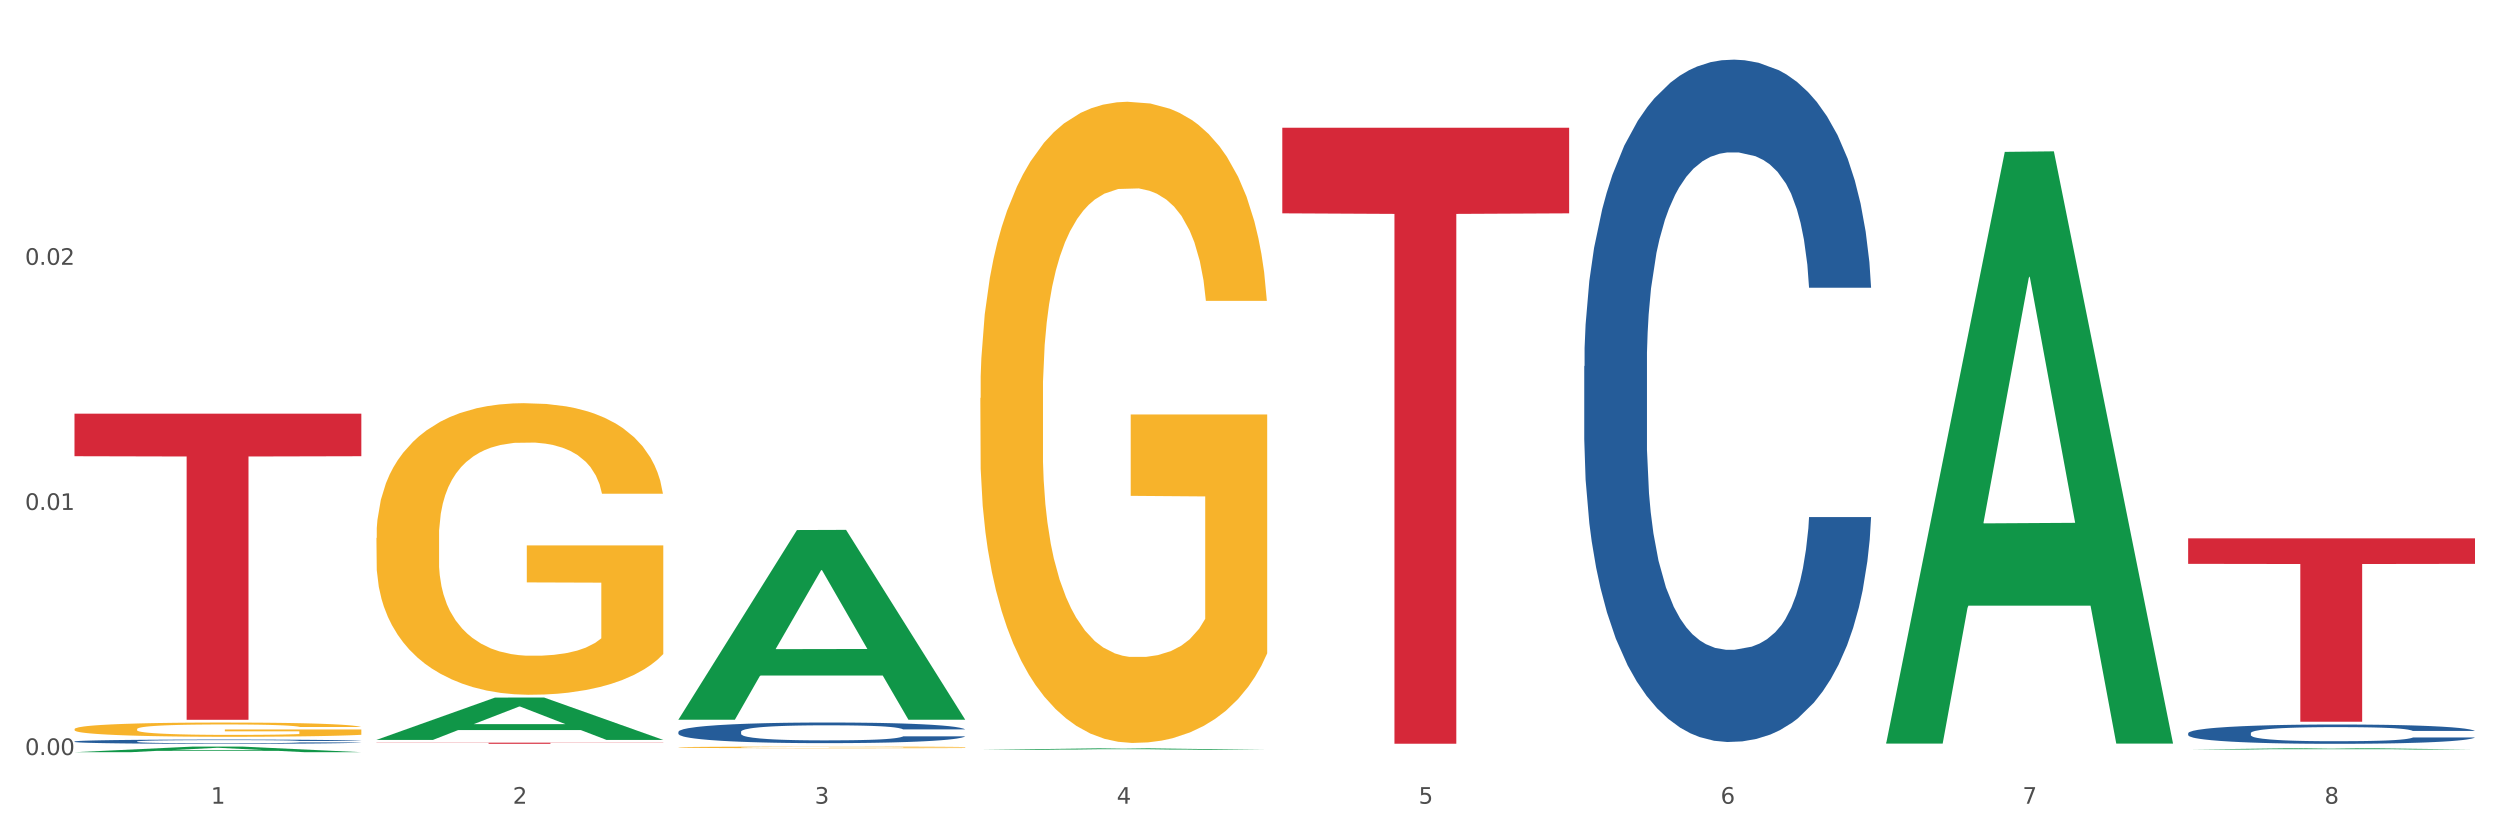 <?xml version="1.0" encoding="utf-8" standalone="no"?>
<!DOCTYPE svg PUBLIC "-//W3C//DTD SVG 1.1//EN"
  "http://www.w3.org/Graphics/SVG/1.1/DTD/svg11.dtd">
<svg xmlns:xlink="http://www.w3.org/1999/xlink" width="1080pt" height="360pt" viewBox="0 0 1080 360" xmlns="http://www.w3.org/2000/svg" version="1.1">
 <rect x="0" y="0" width="1080" height="360" fill="#333333" stroke="none"/>
 <defs>
  <style type="text/css">*{stroke-linejoin: round; stroke-linecap: butt}</style>
 </defs>
 <g id="figure_1">
  <g id="patch_1">
   <path d="M 0 360 
L 1080 360 
L 1080 0 
L 0 0 
z
" style="fill: #ffffff; stroke: #ffffff; stroke-linejoin: miter"/>
  </g>
  <g id="axes_1">
   <g id="matplotlib.axis_1">
    <g id="xtick_1">
     <g id="text_1">
      <!-- 1 -->
      <g style="fill: #4d4d4d" transform="translate(91.082 347.204) scale(0.096 -0.096)">
       <defs>
        <path id="DejaVuSans-31" d="M 794 531 
L 1825 531 
L 1825 4091 
L 703 3866 
L 703 4441 
L 1819 4666 
L 2450 4666 
L 2450 531 
L 3481 531 
L 3481 0 
L 794 0 
L 794 531 
z
" transform="scale(0.016)"/>
       </defs>
       <use xlink:href="#DejaVuSans-31"/>
      </g>
     </g>
    </g>
    <g id="xtick_2">
     <g id="text_2">
      <!-- 2 -->
      <g style="fill: #4d4d4d" transform="translate(221.525 347.204) scale(0.096 -0.096)">
       <defs>
        <path id="DejaVuSans-32" d="M 1228 531 
L 3431 531 
L 3431 0 
L 469 0 
L 469 531 
Q 828 903 1448 1529 
Q 2069 2156 2228 2338 
Q 2531 2678 2651 2914 
Q 2772 3150 2772 3378 
Q 2772 3750 2511 3984 
Q 2250 4219 1831 4219 
Q 1534 4219 1204 4116 
Q 875 4013 500 3803 
L 500 4441 
Q 881 4594 1212 4672 
Q 1544 4750 1819 4750 
Q 2544 4750 2975 4387 
Q 3406 4025 3406 3419 
Q 3406 3131 3298 2873 
Q 3191 2616 2906 2266 
Q 2828 2175 2409 1742 
Q 1991 1309 1228 531 
z
" transform="scale(0.016)"/>
       </defs>
       <use xlink:href="#DejaVuSans-32"/>
      </g>
     </g>
    </g>
    <g id="xtick_3">
     <g id="text_3">
      <!-- 3 -->
      <g style="fill: #4d4d4d" transform="translate(351.968 347.204) scale(0.096 -0.096)">
       <defs>
        <path id="DejaVuSans-33" d="M 2597 2516 
Q 3050 2419 3304 2112 
Q 3559 1806 3559 1356 
Q 3559 666 3084 287 
Q 2609 -91 1734 -91 
Q 1441 -91 1130 -33 
Q 819 25 488 141 
L 488 750 
Q 750 597 1062 519 
Q 1375 441 1716 441 
Q 2309 441 2620 675 
Q 2931 909 2931 1356 
Q 2931 1769 2642 2001 
Q 2353 2234 1838 2234 
L 1294 2234 
L 1294 2753 
L 1863 2753 
Q 2328 2753 2575 2939 
Q 2822 3125 2822 3475 
Q 2822 3834 2567 4026 
Q 2313 4219 1838 4219 
Q 1578 4219 1281 4162 
Q 984 4106 628 3988 
L 628 4550 
Q 988 4650 1302 4700 
Q 1616 4750 1894 4750 
Q 2613 4750 3031 4423 
Q 3450 4097 3450 3541 
Q 3450 3153 3228 2886 
Q 3006 2619 2597 2516 
z
" transform="scale(0.016)"/>
       </defs>
       <use xlink:href="#DejaVuSans-33"/>
      </g>
     </g>
    </g>
    <g id="xtick_4">
     <g id="text_4">
      <!-- 4 -->
      <g style="fill: #4d4d4d" transform="translate(482.412 347.204) scale(0.096 -0.096)">
       <defs>
        <path id="DejaVuSans-34" d="M 2419 4116 
L 825 1625 
L 2419 1625 
L 2419 4116 
z
M 2253 4666 
L 3047 4666 
L 3047 1625 
L 3713 1625 
L 3713 1100 
L 3047 1100 
L 3047 0 
L 2419 0 
L 2419 1100 
L 313 1100 
L 313 1709 
L 2253 4666 
z
" transform="scale(0.016)"/>
       </defs>
       <use xlink:href="#DejaVuSans-34"/>
      </g>
     </g>
    </g>
    <g id="xtick_5">
     <g id="text_5">
      <!-- 5 -->
      <g style="fill: #4d4d4d" transform="translate(612.855 347.204) scale(0.096 -0.096)">
       <defs>
        <path id="DejaVuSans-35" d="M 691 4666 
L 3169 4666 
L 3169 4134 
L 1269 4134 
L 1269 2991 
Q 1406 3038 1543 3061 
Q 1681 3084 1819 3084 
Q 2600 3084 3056 2656 
Q 3513 2228 3513 1497 
Q 3513 744 3044 326 
Q 2575 -91 1722 -91 
Q 1428 -91 1123 -41 
Q 819 9 494 109 
L 494 744 
Q 775 591 1075 516 
Q 1375 441 1709 441 
Q 2250 441 2565 725 
Q 2881 1009 2881 1497 
Q 2881 1984 2565 2268 
Q 2250 2553 1709 2553 
Q 1456 2553 1204 2497 
Q 953 2441 691 2322 
L 691 4666 
z
" transform="scale(0.016)"/>
       </defs>
       <use xlink:href="#DejaVuSans-35"/>
      </g>
     </g>
    </g>
    <g id="xtick_6">
     <g id="text_6">
      <!-- 6 -->
      <g style="fill: #4d4d4d" transform="translate(743.299 347.204) scale(0.096 -0.096)">
       <defs>
        <path id="DejaVuSans-36" d="M 2113 2584 
Q 1688 2584 1439 2293 
Q 1191 2003 1191 1497 
Q 1191 994 1439 701 
Q 1688 409 2113 409 
Q 2538 409 2786 701 
Q 3034 994 3034 1497 
Q 3034 2003 2786 2293 
Q 2538 2584 2113 2584 
z
M 3366 4563 
L 3366 3988 
Q 3128 4100 2886 4159 
Q 2644 4219 2406 4219 
Q 1781 4219 1451 3797 
Q 1122 3375 1075 2522 
Q 1259 2794 1537 2939 
Q 1816 3084 2150 3084 
Q 2853 3084 3261 2657 
Q 3669 2231 3669 1497 
Q 3669 778 3244 343 
Q 2819 -91 2113 -91 
Q 1303 -91 875 529 
Q 447 1150 447 2328 
Q 447 3434 972 4092 
Q 1497 4750 2381 4750 
Q 2619 4750 2861 4703 
Q 3103 4656 3366 4563 
z
" transform="scale(0.016)"/>
       </defs>
       <use xlink:href="#DejaVuSans-36"/>
      </g>
     </g>
    </g>
    <g id="xtick_7">
     <g id="text_7">
      <!-- 7 -->
      <g style="fill: #4d4d4d" transform="translate(873.742 347.204) scale(0.096 -0.096)">
       <defs>
        <path id="DejaVuSans-37" d="M 525 4666 
L 3525 4666 
L 3525 4397 
L 1831 0 
L 1172 0 
L 2766 4134 
L 525 4134 
L 525 4666 
z
" transform="scale(0.016)"/>
       </defs>
       <use xlink:href="#DejaVuSans-37"/>
      </g>
     </g>
    </g>
    <g id="xtick_8">
     <g id="text_8">
      <!-- 8 -->
      <g style="fill: #4d4d4d" transform="translate(1004.185 347.204) scale(0.096 -0.096)">
       <defs>
        <path id="DejaVuSans-38" d="M 2034 2216 
Q 1584 2216 1326 1975 
Q 1069 1734 1069 1313 
Q 1069 891 1326 650 
Q 1584 409 2034 409 
Q 2484 409 2743 651 
Q 3003 894 3003 1313 
Q 3003 1734 2745 1975 
Q 2488 2216 2034 2216 
z
M 1403 2484 
Q 997 2584 770 2862 
Q 544 3141 544 3541 
Q 544 4100 942 4425 
Q 1341 4750 2034 4750 
Q 2731 4750 3128 4425 
Q 3525 4100 3525 3541 
Q 3525 3141 3298 2862 
Q 3072 2584 2669 2484 
Q 3125 2378 3379 2068 
Q 3634 1759 3634 1313 
Q 3634 634 3220 271 
Q 2806 -91 2034 -91 
Q 1263 -91 848 271 
Q 434 634 434 1313 
Q 434 1759 690 2068 
Q 947 2378 1403 2484 
z
M 1172 3481 
Q 1172 3119 1398 2916 
Q 1625 2713 2034 2713 
Q 2441 2713 2670 2916 
Q 2900 3119 2900 3481 
Q 2900 3844 2670 4047 
Q 2441 4250 2034 4250 
Q 1625 4250 1398 4047 
Q 1172 3844 1172 3481 
z
" transform="scale(0.016)"/>
       </defs>
       <use xlink:href="#DejaVuSans-38"/>
      </g>
     </g>
    </g>
    <g id="xtick_9"/>
    <g id="xtick_10"/>
    <g id="xtick_11"/>
    <g id="xtick_12"/>
    <g id="xtick_13"/>
    <g id="xtick_14"/>
    <g id="xtick_15"/>
   </g>
   <g id="matplotlib.axis_2">
    <g id="ytick_1">
     <g id="text_9">
      <!-- 0.00 -->
      <g style="fill: #4d4d4d" transform="translate(10.8 326.169) scale(0.096 -0.096)">
       <defs>
        <path id="DejaVuSans-30" d="M 2034 4250 
Q 1547 4250 1301 3770 
Q 1056 3291 1056 2328 
Q 1056 1369 1301 889 
Q 1547 409 2034 409 
Q 2525 409 2770 889 
Q 3016 1369 3016 2328 
Q 3016 3291 2770 3770 
Q 2525 4250 2034 4250 
z
M 2034 4750 
Q 2819 4750 3233 4129 
Q 3647 3509 3647 2328 
Q 3647 1150 3233 529 
Q 2819 -91 2034 -91 
Q 1250 -91 836 529 
Q 422 1150 422 2328 
Q 422 3509 836 4129 
Q 1250 4750 2034 4750 
z
" transform="scale(0.016)"/>
        <path id="DejaVuSans-2e" d="M 684 794 
L 1344 794 
L 1344 0 
L 684 0 
L 684 794 
z
" transform="scale(0.016)"/>
       </defs>
       <use xlink:href="#DejaVuSans-30"/>
       <use xlink:href="#DejaVuSans-2e" transform="translate(63.623 0)"/>
       <use xlink:href="#DejaVuSans-30" transform="translate(95.41 0)"/>
       <use xlink:href="#DejaVuSans-30" transform="translate(159.033 0)"/>
      </g>
     </g>
    </g>
    <g id="ytick_2">
     <g id="text_10">
      <!-- 0.01 -->
      <g style="fill: #4d4d4d" transform="translate(10.8 220.286) scale(0.096 -0.096)">
       <use xlink:href="#DejaVuSans-30"/>
       <use xlink:href="#DejaVuSans-2e" transform="translate(63.623 0)"/>
       <use xlink:href="#DejaVuSans-30" transform="translate(95.41 0)"/>
       <use xlink:href="#DejaVuSans-31" transform="translate(159.033 0)"/>
      </g>
     </g>
    </g>
    <g id="ytick_3">
     <g id="text_11">
      <!-- 0.02 -->
      <g style="fill: #4d4d4d" transform="translate(10.8 114.404) scale(0.096 -0.096)">
       <use xlink:href="#DejaVuSans-30"/>
       <use xlink:href="#DejaVuSans-2e" transform="translate(63.623 0)"/>
       <use xlink:href="#DejaVuSans-30" transform="translate(95.41 0)"/>
       <use xlink:href="#DejaVuSans-32" transform="translate(159.033 0)"/>
      </g>
     </g>
    </g>
    <g id="ytick_4"/>
    <g id="ytick_5"/>
    <g id="ytick_6"/>
   </g>
   <g id="PolyCollection_1">
    <path d="M 32.175 324.945 
L 32.303 324.943 
L 83.404 322.524 
L 104.611 322.522 
L 156.096 324.95 
L 131.567 324.95 
L 120.453 324.384 
L 67.691 324.384 
L 67.307 324.393 
L 56.576 324.95 
L 32.175 324.95 
L 32.175 324.945 
L 74.334 324.047 
L 113.81 324.045 
L 94.263 323.039 
L 94.008 323.035 
L 93.752 323.041 
L 74.206 324.045 
L 74.334 324.047 
L 32.175 324.945 
z
" clip-path="url(#pac7fa2f0d4)" style="fill: #109648"/>
    <path d="M 945.279 232.571 
L 1069.2 232.571 
L 1069.2 243.581 
L 1020.454 243.656 
L 1020.454 311.799 
L 993.731 311.799 
L 993.731 243.656 
L 945.279 243.581 
L 945.279 232.646 
L 945.279 232.571 
z
" clip-path="url(#pac7fa2f0d4)" style="fill: #d62839"/>
    <path d="M 553.949 55.178 
L 677.87 55.178 
L 677.87 92.159 
L 629.124 92.409 
L 629.124 321.293 
L 602.401 321.293 
L 602.401 92.409 
L 553.949 92.159 
L 553.949 55.428 
L 553.949 55.178 
z
" clip-path="url(#pac7fa2f0d4)" style="fill: #d62839"/>
    <path d="M 162.618 320.836 
L 286.54 320.836 
L 286.54 320.905 
L 237.793 320.906 
L 237.793 321.335 
L 211.071 321.335 
L 211.071 320.906 
L 162.618 320.905 
L 162.618 320.836 
L 162.618 320.836 
z
" clip-path="url(#pac7fa2f0d4)" style="fill: #d62839"/>
    <path d="M 32.175 178.705 
L 156.096 178.705 
L 156.096 197.083 
L 107.35 197.207 
L 107.35 310.955 
L 80.628 310.955 
L 80.628 197.207 
L 32.175 197.083 
L 32.175 178.829 
L 32.175 178.705 
z
" clip-path="url(#pac7fa2f0d4)" style="fill: #d62839"/>
    <path d="M 32.175 320.315 
L 32.321 320.313 
L 32.321 320.266 
L 32.761 320.202 
L 34.372 320.083 
L 36.423 319.994 
L 39.938 319.889 
L 41.843 319.845 
L 44.333 319.796 
L 49.46 319.716 
L 55.319 319.649 
L 59.42 319.611 
L 62.496 319.588 
L 69.381 319.545 
L 73.336 319.527 
L 77.437 319.512 
L 80.953 319.501 
L 86.812 319.49 
L 91.499 319.485 
L 96.919 319.483 
L 101.46 319.485 
L 107.465 319.491 
L 116.254 319.512 
L 119.623 319.523 
L 124.164 319.544 
L 128.851 319.571 
L 132.66 319.598 
L 137.054 319.637 
L 141.595 319.687 
L 145.989 319.752 
L 149.065 319.811 
L 151.555 319.873 
L 153.753 319.95 
L 155.364 320.032 
L 156.096 320.102 
L 129.291 320.102 
L 128.558 320.039 
L 127.093 319.972 
L 125.629 319.926 
L 124.017 319.889 
L 121.527 319.846 
L 119.33 319.819 
L 115.668 319.787 
L 112.299 319.767 
L 109.516 319.755 
L 106.147 319.745 
L 98.969 319.735 
L 93.843 319.735 
L 90.62 319.738 
L 86.665 319.747 
L 83.296 319.758 
L 79.341 319.779 
L 76.265 319.801 
L 73.189 319.83 
L 71.431 319.85 
L 68.795 319.887 
L 67.037 319.917 
L 64.693 319.97 
L 63.375 320.007 
L 61.031 320.103 
L 60.006 320.175 
L 59.567 320.224 
L 59.274 320.278 
L 59.274 320.542 
L 60.152 320.66 
L 60.885 320.711 
L 62.057 320.768 
L 64.254 320.843 
L 67.476 320.915 
L 70.845 320.968 
L 73.629 321 
L 76.265 321.024 
L 78.902 321.042 
L 82.124 321.059 
L 84.761 321.069 
L 88.716 321.079 
L 93.403 321.084 
L 97.065 321.084 
L 104.536 321.076 
L 107.905 321.067 
L 111.127 321.056 
L 114.643 321.037 
L 117.426 321.017 
L 119.037 321.002 
L 121.674 320.969 
L 123.724 320.936 
L 125.482 320.897 
L 126.654 320.863 
L 127.972 320.812 
L 128.998 320.755 
L 129.291 320.724 
L 156.096 320.724 
L 155.51 320.785 
L 154.485 320.844 
L 152.434 320.924 
L 150.823 320.969 
L 148.333 321.025 
L 145.696 321.073 
L 142.034 321.125 
L 138.665 321.164 
L 135.15 321.198 
L 131.341 321.228 
L 124.457 321.27 
L 121.967 321.282 
L 116.693 321.303 
L 112.592 321.314 
L 106.586 321.326 
L 100.434 321.333 
L 93.989 321.335 
L 88.276 321.331 
L 81.978 321.321 
L 78.023 321.311 
L 73.629 321.296 
L 68.502 321.272 
L 63.668 321.243 
L 59.127 321.21 
L 54.879 321.171 
L 50.924 321.127 
L 45.798 321.054 
L 41.989 320.983 
L 39.206 320.917 
L 37.302 320.861 
L 35.398 320.79 
L 34.372 320.741 
L 32.761 320.623 
L 32.175 320.513 
L 32.175 320.315 
z
" clip-path="url(#pac7fa2f0d4)" style="fill: #255c99"/>
    <path d="M 293.062 316.132 
L 293.208 316.124 
L 293.208 315.896 
L 293.648 315.586 
L 295.259 315.016 
L 297.31 314.585 
L 300.825 314.08 
L 302.729 313.868 
L 305.22 313.632 
L 310.346 313.249 
L 316.205 312.923 
L 320.307 312.744 
L 323.383 312.63 
L 330.267 312.426 
L 334.222 312.337 
L 338.324 312.263 
L 341.839 312.215 
L 347.698 312.158 
L 352.386 312.133 
L 357.806 312.125 
L 362.346 312.133 
L 368.352 312.166 
L 377.141 312.263 
L 380.51 312.32 
L 385.051 312.418 
L 389.738 312.549 
L 393.546 312.679 
L 397.941 312.866 
L 402.482 313.11 
L 406.876 313.42 
L 409.952 313.705 
L 412.442 314.006 
L 414.639 314.373 
L 416.251 314.772 
L 416.983 315.106 
L 390.177 315.106 
L 389.445 314.804 
L 387.98 314.479 
L 386.515 314.259 
L 384.904 314.08 
L 382.414 313.876 
L 380.217 313.746 
L 376.555 313.591 
L 373.186 313.493 
L 370.403 313.436 
L 367.034 313.387 
L 359.856 313.339 
L 354.729 313.339 
L 351.507 313.355 
L 347.552 313.396 
L 344.183 313.453 
L 340.228 313.55 
L 337.152 313.656 
L 334.076 313.795 
L 332.318 313.892 
L 329.682 314.071 
L 327.924 314.218 
L 325.58 314.471 
L 324.262 314.65 
L 321.918 315.114 
L 320.893 315.456 
L 320.453 315.692 
L 320.16 315.953 
L 320.16 317.223 
L 321.039 317.793 
L 321.772 318.038 
L 322.944 318.315 
L 325.141 318.673 
L 328.363 319.023 
L 331.732 319.276 
L 334.515 319.43 
L 337.152 319.544 
L 339.789 319.634 
L 343.011 319.715 
L 345.648 319.764 
L 349.603 319.813 
L 354.29 319.838 
L 357.952 319.838 
L 365.422 319.797 
L 368.791 319.756 
L 372.014 319.699 
L 375.529 319.609 
L 378.313 319.512 
L 379.924 319.438 
L 382.56 319.284 
L 384.611 319.121 
L 386.369 318.934 
L 387.541 318.771 
L 388.859 318.526 
L 389.884 318.249 
L 390.177 318.103 
L 416.983 318.103 
L 416.397 318.396 
L 415.372 318.681 
L 413.321 319.064 
L 411.71 319.284 
L 409.22 319.552 
L 406.583 319.781 
L 402.921 320.033 
L 399.552 320.22 
L 396.037 320.383 
L 392.228 320.53 
L 385.344 320.733 
L 382.853 320.79 
L 377.58 320.888 
L 373.479 320.945 
L 367.473 321.002 
L 361.321 321.035 
L 354.876 321.043 
L 349.163 321.027 
L 342.865 320.978 
L 338.91 320.929 
L 334.515 320.856 
L 329.389 320.742 
L 324.555 320.603 
L 320.014 320.44 
L 315.766 320.253 
L 311.811 320.041 
L 306.684 319.691 
L 302.876 319.349 
L 300.093 319.031 
L 298.189 318.762 
L 296.284 318.42 
L 295.259 318.184 
L 293.648 317.614 
L 293.062 317.085 
L 293.062 316.132 
z
" clip-path="url(#pac7fa2f0d4)" style="fill: #255c99"/>
    <path d="M 684.392 158.215 
L 684.538 157.945 
L 684.538 150.407 
L 684.978 140.177 
L 686.589 121.332 
L 688.64 107.063 
L 692.155 90.372 
L 694.06 83.372 
L 696.55 75.565 
L 701.677 62.912 
L 707.536 52.143 
L 711.637 46.22 
L 714.713 42.451 
L 721.598 35.721 
L 725.553 32.759 
L 729.654 30.336 
L 733.169 28.721 
L 739.029 26.836 
L 743.716 26.029 
L 749.136 25.759 
L 753.677 26.029 
L 759.682 27.106 
L 768.471 30.336 
L 771.84 32.221 
L 776.381 35.451 
L 781.068 39.759 
L 784.877 44.066 
L 789.271 50.258 
L 793.812 58.335 
L 798.206 68.565 
L 801.282 77.988 
L 803.772 87.949 
L 805.97 100.064 
L 807.581 113.255 
L 808.313 124.293 
L 781.508 124.293 
L 780.775 114.332 
L 779.31 103.563 
L 777.846 96.295 
L 776.234 90.372 
L 773.744 83.641 
L 771.547 79.334 
L 767.885 74.219 
L 764.516 70.988 
L 761.733 69.104 
L 758.364 67.488 
L 751.186 65.873 
L 746.06 65.873 
L 742.837 66.411 
L 738.882 67.757 
L 735.513 69.642 
L 731.558 72.873 
L 728.482 76.372 
L 725.406 80.949 
L 723.648 84.18 
L 721.012 90.103 
L 719.254 94.949 
L 716.91 103.294 
L 715.592 109.217 
L 713.248 124.562 
L 712.223 135.87 
L 711.784 143.677 
L 711.491 152.292 
L 711.491 194.29 
L 712.369 213.135 
L 713.102 221.212 
L 714.274 230.365 
L 716.471 242.211 
L 719.693 253.787 
L 723.062 262.133 
L 725.846 267.248 
L 728.482 271.017 
L 731.119 273.978 
L 734.341 276.671 
L 736.978 278.286 
L 740.933 279.901 
L 745.62 280.709 
L 749.282 280.709 
L 756.753 279.363 
L 760.122 278.017 
L 763.344 276.132 
L 766.86 273.171 
L 769.643 269.94 
L 771.254 267.517 
L 773.891 262.402 
L 775.941 257.018 
L 777.699 250.826 
L 778.871 245.441 
L 780.189 237.365 
L 781.215 228.211 
L 781.508 223.365 
L 808.313 223.365 
L 807.727 233.057 
L 806.702 242.48 
L 804.651 255.133 
L 803.04 262.402 
L 800.55 271.286 
L 797.913 278.824 
L 794.251 287.17 
L 790.882 293.362 
L 787.367 298.746 
L 783.558 303.592 
L 776.674 310.323 
L 774.184 312.207 
L 768.91 315.438 
L 764.809 317.322 
L 758.803 319.207 
L 752.651 320.284 
L 746.206 320.553 
L 740.493 320.015 
L 734.195 318.399 
L 730.24 316.784 
L 725.846 314.361 
L 720.719 310.592 
L 715.885 306.015 
L 711.344 300.631 
L 707.096 294.439 
L 703.141 287.439 
L 698.015 275.863 
L 694.206 264.556 
L 691.423 254.056 
L 689.519 245.172 
L 687.615 233.865 
L 686.589 226.058 
L 684.978 207.212 
L 684.392 189.713 
L 684.392 158.215 
z
" clip-path="url(#pac7fa2f0d4)" style="fill: #255c99"/>
    <path d="M 945.279 316.737 
L 945.425 316.73 
L 945.425 316.516 
L 945.865 316.226 
L 947.476 315.693 
L 949.527 315.289 
L 953.042 314.816 
L 954.946 314.618 
L 957.437 314.397 
L 962.563 314.038 
L 968.422 313.733 
L 972.524 313.566 
L 975.6 313.459 
L 982.484 313.268 
L 986.439 313.184 
L 990.541 313.116 
L 994.056 313.07 
L 999.915 313.017 
L 1004.603 312.994 
L 1010.022 312.986 
L 1014.563 312.994 
L 1020.569 313.024 
L 1029.358 313.116 
L 1032.727 313.169 
L 1037.268 313.261 
L 1041.955 313.383 
L 1045.763 313.505 
L 1050.158 313.68 
L 1054.699 313.909 
L 1059.093 314.198 
L 1062.169 314.465 
L 1064.659 314.747 
L 1066.856 315.09 
L 1068.468 315.464 
L 1069.2 315.777 
L 1042.394 315.777 
L 1041.662 315.494 
L 1040.197 315.189 
L 1038.732 314.984 
L 1037.121 314.816 
L 1034.631 314.625 
L 1032.434 314.503 
L 1028.772 314.358 
L 1025.403 314.267 
L 1022.62 314.214 
L 1019.251 314.168 
L 1012.073 314.122 
L 1006.946 314.122 
L 1003.724 314.137 
L 999.769 314.175 
L 996.4 314.229 
L 992.445 314.32 
L 989.369 314.419 
L 986.293 314.549 
L 984.535 314.641 
L 981.899 314.808 
L 980.141 314.946 
L 977.797 315.182 
L 976.479 315.35 
L 974.135 315.784 
L 973.11 316.104 
L 972.67 316.326 
L 972.377 316.569 
L 972.377 317.759 
L 973.256 318.293 
L 973.989 318.521 
L 975.16 318.781 
L 977.358 319.116 
L 980.58 319.444 
L 983.949 319.68 
L 986.732 319.825 
L 989.369 319.932 
L 992.006 320.016 
L 995.228 320.092 
L 997.865 320.138 
L 1001.82 320.183 
L 1006.507 320.206 
L 1010.169 320.206 
L 1017.639 320.168 
L 1021.008 320.13 
L 1024.231 320.077 
L 1027.746 319.993 
L 1030.53 319.901 
L 1032.141 319.833 
L 1034.777 319.688 
L 1036.828 319.535 
L 1038.586 319.36 
L 1039.758 319.208 
L 1041.076 318.979 
L 1042.101 318.72 
L 1042.394 318.582 
L 1069.2 318.582 
L 1068.614 318.857 
L 1067.589 319.124 
L 1065.538 319.482 
L 1063.927 319.688 
L 1061.437 319.939 
L 1058.8 320.153 
L 1055.138 320.389 
L 1051.769 320.565 
L 1048.254 320.717 
L 1044.445 320.854 
L 1037.561 321.045 
L 1035.07 321.098 
L 1029.797 321.19 
L 1025.696 321.243 
L 1019.69 321.297 
L 1013.538 321.327 
L 1007.093 321.335 
L 1001.38 321.319 
L 995.082 321.274 
L 991.127 321.228 
L 986.732 321.159 
L 981.606 321.053 
L 976.772 320.923 
L 972.231 320.77 
L 967.983 320.595 
L 964.028 320.397 
L 958.901 320.069 
L 955.093 319.749 
L 952.31 319.451 
L 950.406 319.2 
L 948.501 318.88 
L 947.476 318.659 
L 945.865 318.125 
L 945.279 317.629 
L 945.279 316.737 
z
" clip-path="url(#pac7fa2f0d4)" style="fill: #255c99"/>
    <path d="M 32.175 314.986 
L 32.321 314.98 
L 32.321 314.778 
L 32.614 314.603 
L 34.077 314.182 
L 36.272 313.833 
L 37.881 313.648 
L 39.49 313.496 
L 41.392 313.344 
L 43.733 313.187 
L 47.976 312.957 
L 50.61 312.839 
L 53.828 312.715 
L 59.681 312.535 
L 63.923 312.434 
L 68.313 312.35 
L 75.482 312.249 
L 80.163 312.204 
L 85.138 312.17 
L 91.136 312.147 
L 95.672 312.142 
L 105.621 312.159 
L 114.106 312.209 
L 118.203 312.249 
L 123.47 312.316 
L 126.25 312.361 
L 130.785 312.451 
L 135.467 312.569 
L 138.686 312.67 
L 143.514 312.861 
L 147.172 313.052 
L 150.537 313.288 
L 152.292 313.451 
L 153.609 313.603 
L 154.779 313.777 
L 155.95 314.053 
L 129.615 314.053 
L 128.591 313.856 
L 126.981 313.67 
L 124.64 313.491 
L 122.592 313.378 
L 119.081 313.238 
L 115.862 313.148 
L 112.497 313.08 
L 108.4 313.024 
L 105.182 312.996 
L 100.646 312.973 
L 91.722 312.979 
L 85.723 313.024 
L 81.626 313.08 
L 78.993 313.131 
L 76.652 313.187 
L 74.019 313.266 
L 70.946 313.384 
L 68.752 313.491 
L 66.557 313.625 
L 64.801 313.76 
L 63.192 313.918 
L 61.875 314.086 
L 60.851 314.261 
L 59.973 314.474 
L 59.242 314.828 
L 59.242 315.598 
L 59.534 315.772 
L 60.266 316.003 
L 61.144 316.177 
L 62.607 316.385 
L 63.923 316.525 
L 66.411 316.728 
L 69.19 316.896 
L 71.385 317.003 
L 73.58 317.093 
L 77.384 317.217 
L 81.626 317.318 
L 85.284 317.38 
L 90.259 317.436 
L 93.624 317.458 
L 96.55 317.47 
L 103.719 317.47 
L 108.839 317.453 
L 114.545 317.413 
L 118.934 317.363 
L 122.592 317.301 
L 126.689 317.2 
L 129.322 317.104 
L 129.322 315.93 
L 97.135 315.924 
L 97.135 315.143 
L 156.096 315.143 
L 156.096 317.436 
L 153.609 317.554 
L 150.829 317.661 
L 147.903 317.756 
L 143.514 317.874 
L 138.247 317.987 
L 133.565 318.065 
L 128.591 318.133 
L 122.738 318.195 
L 115.131 318.251 
L 110.449 318.273 
L 104.596 318.29 
L 97.72 318.296 
L 91.722 318.285 
L 85.869 318.256 
L 79.724 318.206 
L 73.726 318.133 
L 69.19 318.06 
L 64.655 317.97 
L 59.827 317.852 
L 56.023 317.739 
L 53.097 317.638 
L 49.878 317.509 
L 46.367 317.34 
L 43.733 317.189 
L 41.392 317.031 
L 38.905 316.829 
L 37.149 316.655 
L 35.394 316.436 
L 34.37 316.273 
L 33.199 316.02 
L 32.321 315.666 
L 32.175 314.986 
z
" clip-path="url(#pac7fa2f0d4)" style="fill: #f7b32b"/>
    <path d="M 162.618 232.383 
L 162.765 232.268 
L 162.765 228.126 
L 163.057 224.559 
L 164.52 215.93 
L 166.715 208.797 
L 168.324 205 
L 169.934 201.894 
L 171.836 198.787 
L 174.177 195.566 
L 178.419 190.849 
L 181.053 188.433 
L 184.272 185.902 
L 190.124 182.22 
L 194.367 180.149 
L 198.756 178.423 
L 205.925 176.352 
L 210.607 175.432 
L 215.581 174.742 
L 221.58 174.281 
L 226.115 174.166 
L 236.064 174.511 
L 244.55 175.547 
L 248.646 176.352 
L 253.913 177.733 
L 256.693 178.653 
L 261.229 180.494 
L 265.91 182.91 
L 269.129 184.981 
L 273.957 188.893 
L 277.615 192.805 
L 280.98 197.637 
L 282.736 200.973 
L 284.052 204.08 
L 285.223 207.646 
L 286.393 213.284 
L 260.058 213.284 
L 259.034 209.257 
L 257.425 205.46 
L 255.084 201.779 
L 253.036 199.478 
L 249.524 196.601 
L 246.305 194.761 
L 242.94 193.38 
L 238.844 192.229 
L 235.625 191.654 
L 231.09 191.194 
L 222.165 191.309 
L 216.166 192.229 
L 212.07 193.38 
L 209.436 194.415 
L 207.095 195.566 
L 204.462 197.177 
L 201.389 199.593 
L 199.195 201.779 
L 197 204.54 
L 195.245 207.301 
L 193.635 210.523 
L 192.319 213.974 
L 191.294 217.541 
L 190.417 221.913 
L 189.685 229.161 
L 189.685 244.923 
L 189.978 248.49 
L 190.709 253.207 
L 191.587 256.774 
L 193.05 261.031 
L 194.367 263.907 
L 196.854 268.049 
L 199.634 271.5 
L 201.828 273.686 
L 204.023 275.527 
L 207.827 278.058 
L 212.07 280.129 
L 215.727 281.395 
L 220.702 282.545 
L 224.067 283.006 
L 226.993 283.236 
L 234.162 283.236 
L 239.283 282.891 
L 244.989 282.085 
L 249.378 281.05 
L 253.036 279.784 
L 257.132 277.713 
L 259.766 275.757 
L 259.766 251.711 
L 227.578 251.596 
L 227.578 235.604 
L 286.54 235.604 
L 286.54 282.545 
L 284.052 284.962 
L 281.273 287.147 
L 278.346 289.103 
L 273.957 291.519 
L 268.69 293.821 
L 264.008 295.431 
L 259.034 296.812 
L 253.182 298.077 
L 245.574 299.228 
L 240.892 299.688 
L 235.04 300.033 
L 228.164 300.148 
L 222.165 299.918 
L 216.313 299.343 
L 210.168 298.308 
L 204.169 296.812 
L 199.634 295.316 
L 195.098 293.475 
L 190.27 291.059 
L 186.466 288.758 
L 183.54 286.687 
L 180.321 284.041 
L 176.81 280.59 
L 174.177 277.483 
L 171.836 274.262 
L 169.348 270.12 
L 167.593 266.553 
L 165.837 262.066 
L 164.813 258.73 
L 163.643 253.552 
L 162.765 246.304 
L 162.618 232.383 
z
" clip-path="url(#pac7fa2f0d4)" style="fill: #f7b32b"/>
    <path d="M 162.618 319.614 
L 162.746 319.597 
L 213.848 301.353 
L 235.055 301.335 
L 286.54 319.649 
L 262.011 319.649 
L 250.896 315.384 
L 198.134 315.384 
L 197.751 315.453 
L 187.019 319.649 
L 162.618 319.649 
L 162.618 319.614 
L 204.777 312.839 
L 244.253 312.822 
L 224.707 305.239 
L 224.451 305.204 
L 224.196 305.256 
L 204.649 312.822 
L 204.777 312.839 
L 162.618 319.614 
z
" clip-path="url(#pac7fa2f0d4)" style="fill: #109648"/>
    <path d="M 293.062 310.784 
L 293.19 310.707 
L 344.291 228.978 
L 365.498 228.901 
L 416.983 310.938 
L 392.454 310.938 
L 381.34 291.835 
L 328.577 291.835 
L 328.194 292.143 
L 317.463 310.938 
L 293.062 310.938 
L 293.062 310.784 
L 335.221 280.434 
L 374.696 280.357 
L 355.15 246.387 
L 354.895 246.233 
L 354.639 246.464 
L 335.093 280.357 
L 335.221 280.434 
L 293.062 310.784 
z
" clip-path="url(#pac7fa2f0d4)" style="fill: #109648"/>
    <path d="M 423.505 323.947 
L 423.633 323.946 
L 474.734 323.281 
L 495.942 323.28 
L 547.426 323.948 
L 522.898 323.948 
L 511.783 323.792 
L 459.021 323.792 
L 458.637 323.795 
L 447.906 323.948 
L 423.505 323.948 
L 423.505 323.947 
L 465.664 323.7 
L 505.14 323.699 
L 485.594 323.422 
L 485.338 323.421 
L 485.083 323.423 
L 465.536 323.699 
L 465.664 323.7 
L 423.505 323.947 
z
" clip-path="url(#pac7fa2f0d4)" style="fill: #109648"/>
    <path d="M 814.835 320.753 
L 814.963 320.513 
L 866.065 65.611 
L 887.272 65.371 
L 938.757 321.234 
L 914.228 321.234 
L 903.113 261.653 
L 850.351 261.653 
L 849.968 262.614 
L 839.236 321.234 
L 814.835 321.234 
L 814.835 320.753 
L 856.994 226.096 
L 896.47 225.856 
L 876.924 119.907 
L 876.668 119.426 
L 876.413 120.147 
L 856.866 225.856 
L 856.994 226.096 
L 814.835 320.753 
z
" clip-path="url(#pac7fa2f0d4)" style="fill: #109648"/>
    <path d="M 423.505 171.958 
L 423.651 171.705 
L 423.651 162.598 
L 423.944 154.755 
L 425.407 135.782 
L 427.602 120.097 
L 429.211 111.749 
L 430.82 104.919 
L 432.722 98.088 
L 435.063 91.005 
L 439.306 80.633 
L 441.94 75.32 
L 445.158 69.755 
L 451.011 61.66 
L 455.254 57.106 
L 459.643 53.311 
L 466.812 48.758 
L 471.494 46.734 
L 476.468 45.216 
L 482.467 44.204 
L 487.002 43.951 
L 496.951 44.71 
L 505.437 46.987 
L 509.533 48.758 
L 514.8 51.793 
L 517.58 53.817 
L 522.115 57.865 
L 526.797 63.177 
L 530.016 67.731 
L 534.844 76.332 
L 538.502 84.934 
L 541.867 95.559 
L 543.622 102.895 
L 544.939 109.725 
L 546.11 117.568 
L 547.28 129.964 
L 520.945 129.964 
L 519.921 121.109 
L 518.312 112.761 
L 515.971 104.666 
L 513.922 99.606 
L 510.411 93.282 
L 507.192 89.234 
L 503.827 86.198 
L 499.731 83.669 
L 496.512 82.404 
L 491.976 81.392 
L 483.052 81.645 
L 477.053 83.669 
L 472.957 86.198 
L 470.323 88.475 
L 467.982 91.005 
L 465.349 94.547 
L 462.276 99.859 
L 460.082 104.666 
L 457.887 110.737 
L 456.131 116.809 
L 454.522 123.892 
L 453.205 131.481 
L 452.181 139.324 
L 451.303 148.937 
L 450.572 164.874 
L 450.572 199.532 
L 450.864 207.375 
L 451.596 217.747 
L 452.474 225.589 
L 453.937 234.949 
L 455.254 241.274 
L 457.741 250.381 
L 460.521 257.97 
L 462.715 262.777 
L 464.91 266.825 
L 468.714 272.39 
L 472.957 276.944 
L 476.614 279.726 
L 481.589 282.256 
L 484.954 283.268 
L 487.88 283.774 
L 495.049 283.774 
L 500.17 283.015 
L 505.875 281.244 
L 510.265 278.967 
L 513.922 276.185 
L 518.019 271.631 
L 520.652 267.33 
L 520.652 214.458 
L 488.465 214.205 
L 488.465 179.041 
L 547.426 179.041 
L 547.426 282.256 
L 544.939 287.569 
L 542.159 292.375 
L 539.233 296.676 
L 534.844 301.988 
L 529.577 307.048 
L 524.895 310.59 
L 519.921 313.625 
L 514.069 316.408 
L 506.461 318.938 
L 501.779 319.95 
L 495.927 320.709 
L 489.05 320.962 
L 483.052 320.456 
L 477.2 319.191 
L 471.055 316.914 
L 465.056 313.625 
L 460.521 310.337 
L 455.985 306.289 
L 451.157 300.977 
L 447.353 295.917 
L 444.427 291.363 
L 441.208 285.545 
L 437.697 277.956 
L 435.063 271.125 
L 432.722 264.042 
L 430.235 254.935 
L 428.48 247.092 
L 426.724 237.226 
L 425.7 229.89 
L 424.529 218.506 
L 423.651 202.568 
L 423.505 171.958 
z
" clip-path="url(#pac7fa2f0d4)" style="fill: #f7b32b"/>
    <path d="M 293.062 322.856 
L 293.208 322.855 
L 293.208 322.831 
L 293.501 322.811 
L 294.964 322.761 
L 297.158 322.72 
L 298.768 322.699 
L 300.377 322.681 
L 302.279 322.663 
L 304.62 322.645 
L 308.863 322.617 
L 311.496 322.604 
L 314.715 322.589 
L 320.567 322.568 
L 324.81 322.556 
L 329.199 322.546 
L 336.368 322.534 
L 341.05 322.529 
L 346.025 322.525 
L 352.023 322.522 
L 356.559 322.522 
L 366.507 322.524 
L 374.993 322.53 
L 379.09 322.534 
L 384.357 322.542 
L 387.137 322.547 
L 391.672 322.558 
L 396.354 322.572 
L 399.573 322.584 
L 404.401 322.606 
L 408.058 322.629 
L 411.423 322.656 
L 413.179 322.676 
L 414.496 322.693 
L 415.666 322.714 
L 416.837 322.746 
L 390.502 322.746 
L 389.477 322.723 
L 387.868 322.701 
L 385.527 322.68 
L 383.479 322.667 
L 379.968 322.65 
L 376.749 322.64 
L 373.384 322.632 
L 369.287 322.625 
L 366.069 322.622 
L 361.533 322.619 
L 352.608 322.62 
L 346.61 322.625 
L 342.513 322.632 
L 339.88 322.638 
L 337.539 322.645 
L 334.905 322.654 
L 331.833 322.668 
L 329.638 322.68 
L 327.444 322.696 
L 325.688 322.712 
L 324.079 322.73 
L 322.762 322.75 
L 321.738 322.771 
L 320.86 322.796 
L 320.128 322.837 
L 320.128 322.928 
L 320.421 322.948 
L 321.153 322.975 
L 322.03 322.996 
L 323.493 323.02 
L 324.81 323.037 
L 327.297 323.06 
L 330.077 323.08 
L 332.272 323.093 
L 334.466 323.103 
L 338.27 323.118 
L 342.513 323.13 
L 346.171 323.137 
L 351.145 323.143 
L 354.51 323.146 
L 357.436 323.147 
L 364.605 323.147 
L 369.726 323.145 
L 375.432 323.141 
L 379.821 323.135 
L 383.479 323.128 
L 387.576 323.116 
L 390.209 323.105 
L 390.209 322.967 
L 358.022 322.966 
L 358.022 322.874 
L 416.983 322.874 
L 416.983 323.143 
L 414.496 323.157 
L 411.716 323.17 
L 408.79 323.181 
L 404.401 323.195 
L 399.134 323.208 
L 394.452 323.217 
L 389.477 323.225 
L 383.625 323.233 
L 376.017 323.239 
L 371.336 323.242 
L 365.483 323.244 
L 358.607 323.244 
L 352.608 323.243 
L 346.756 323.24 
L 340.611 323.234 
L 334.613 323.225 
L 330.077 323.217 
L 325.542 323.206 
L 320.714 323.192 
L 316.91 323.179 
L 313.984 323.167 
L 310.765 323.152 
L 307.253 323.132 
L 304.62 323.114 
L 302.279 323.096 
L 299.792 323.072 
L 298.036 323.052 
L 296.281 323.026 
L 295.256 323.007 
L 294.086 322.977 
L 293.208 322.936 
L 293.062 322.856 
z
" clip-path="url(#pac7fa2f0d4)" style="fill: #f7b32b"/>
    <path d="M 945.279 323.809 
L 945.407 323.809 
L 996.508 323.164 
L 1017.715 323.163 
L 1069.2 323.811 
L 1044.671 323.811 
L 1033.557 323.66 
L 980.794 323.66 
L 980.411 323.662 
L 969.68 323.811 
L 945.279 323.811 
L 945.279 323.809 
L 987.438 323.57 
L 1026.913 323.569 
L 1007.367 323.301 
L 1007.112 323.3 
L 1006.856 323.302 
L 987.31 323.569 
L 987.438 323.57 
L 945.279 323.809 
z
" clip-path="url(#pac7fa2f0d4)" style="fill: #109648"/>
   </g>
  </g>
 </g>
 <defs>
  <clipPath id="pac7fa2f0d4">
   <rect x="32.175" y="10.8" width="1037.025" height="329.109"/>
  </clipPath>
 </defs>
</svg>
